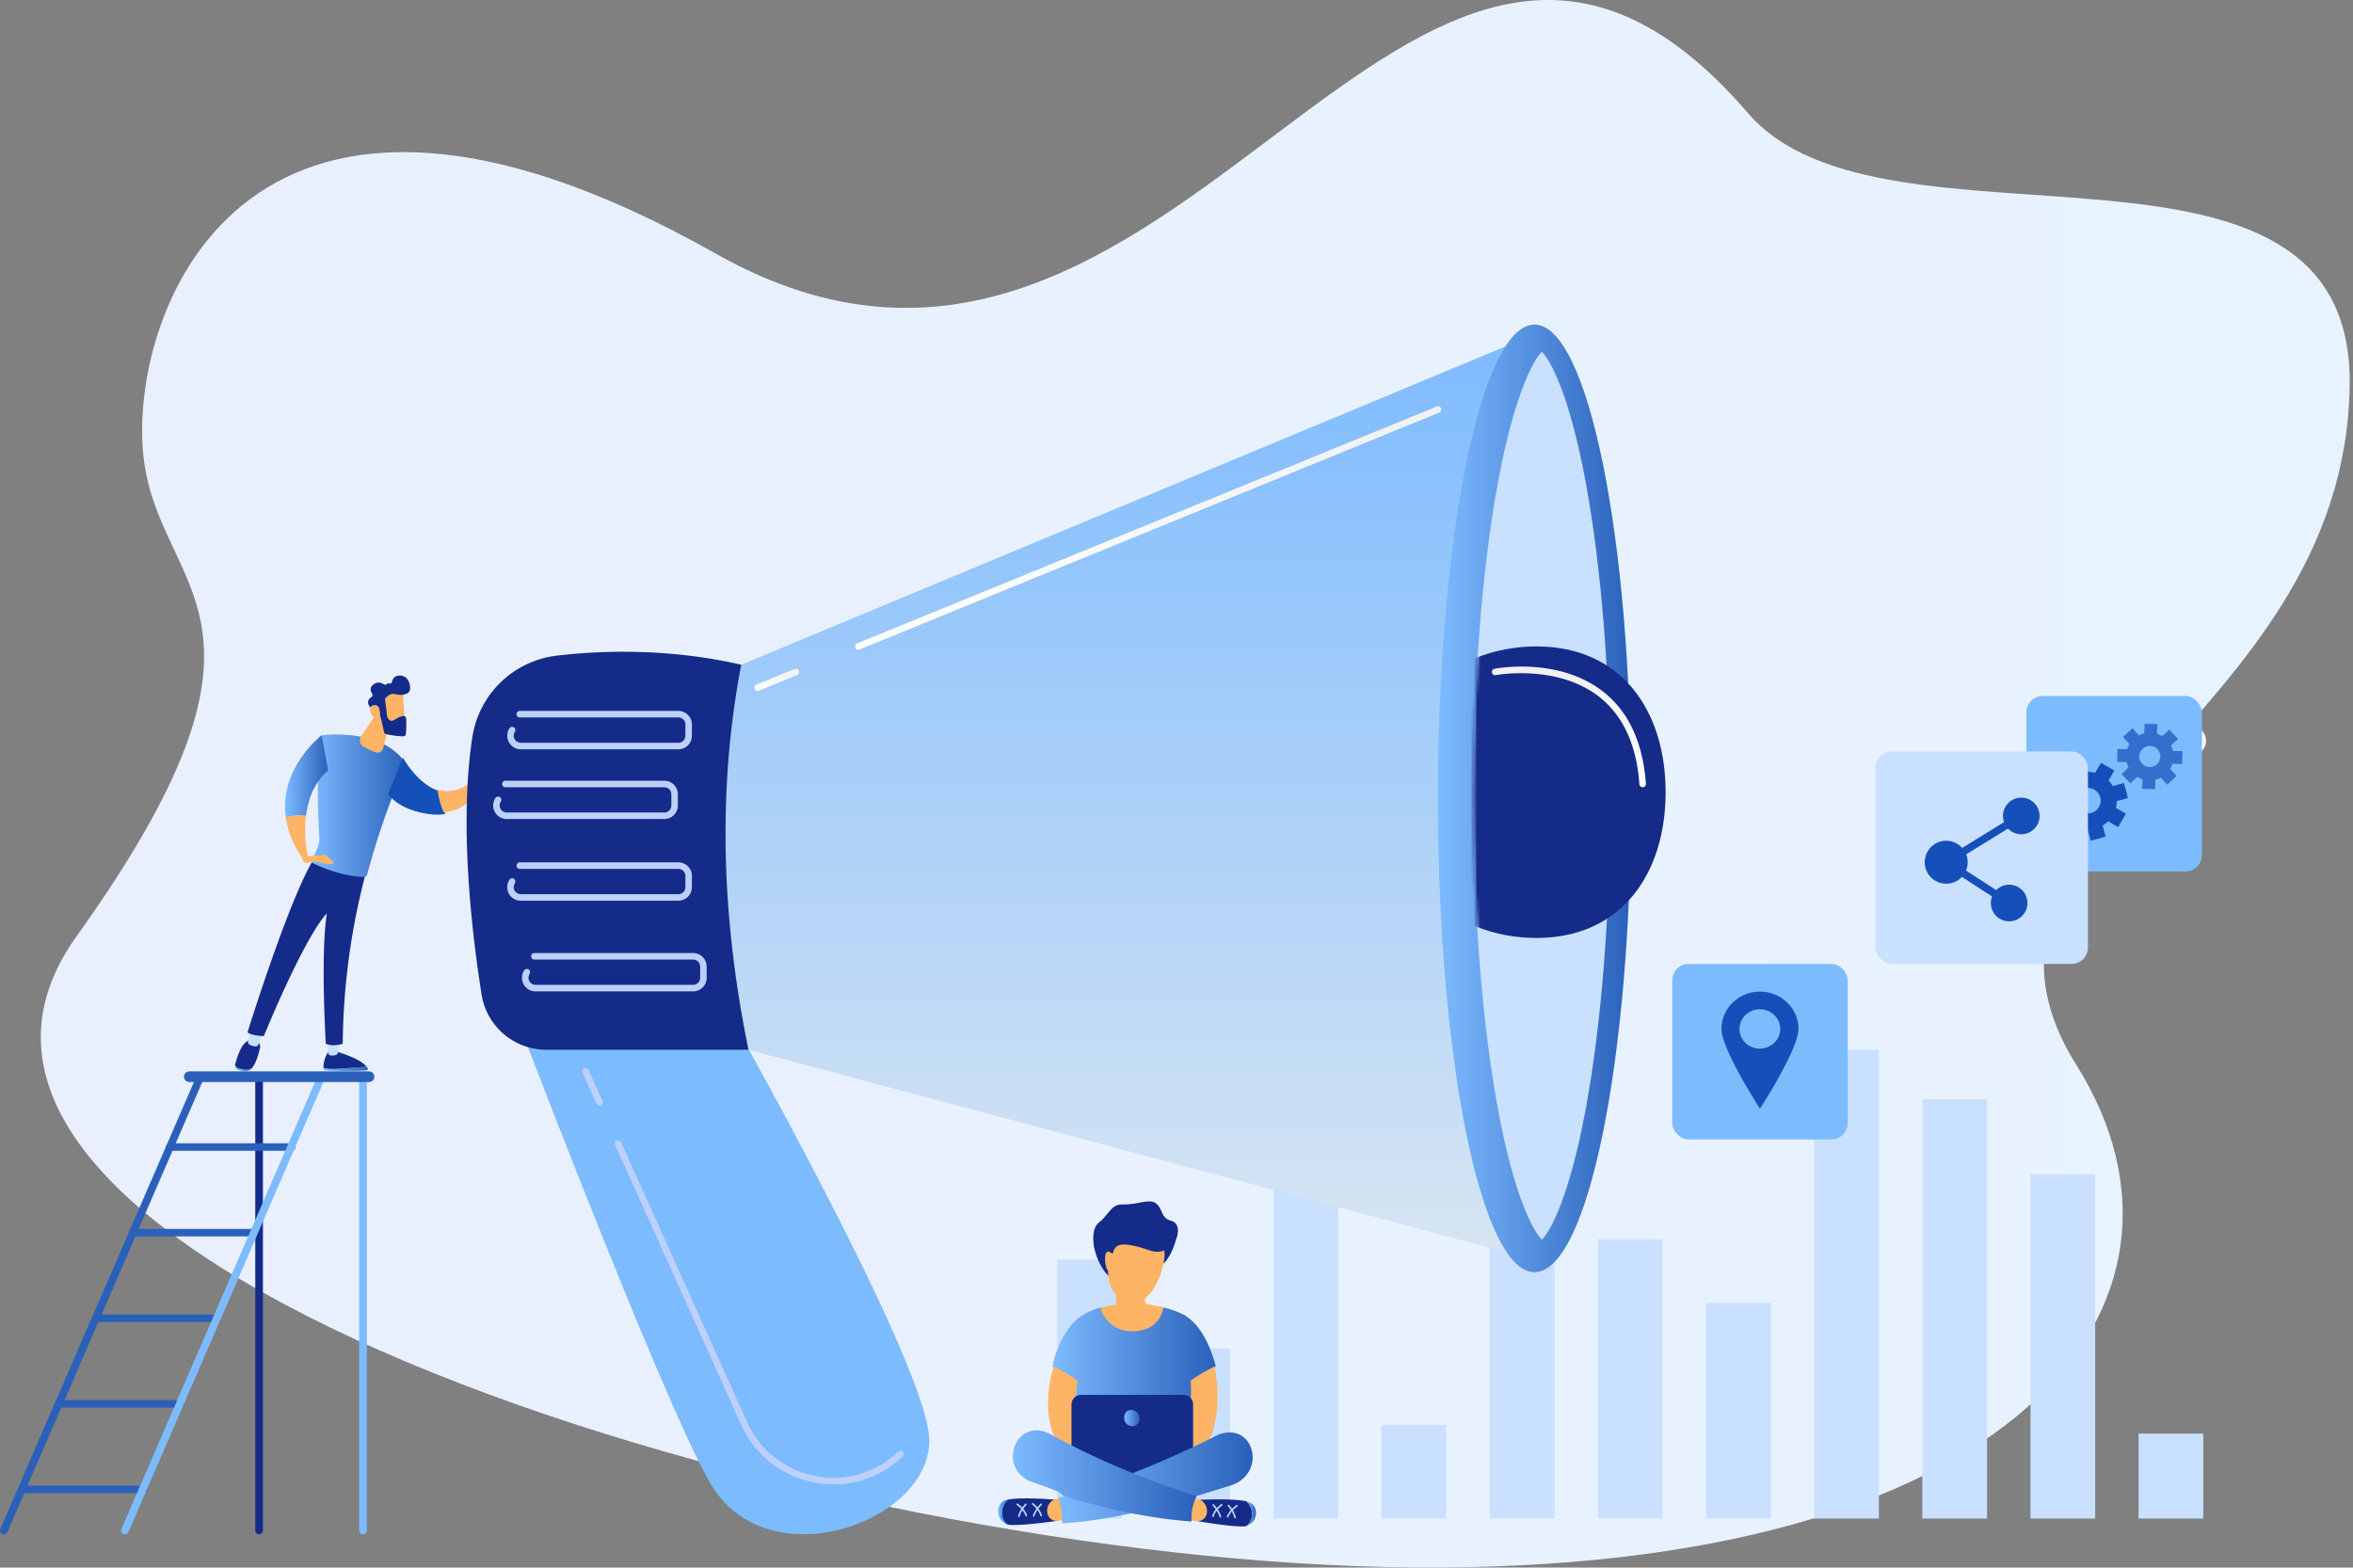 <svg width="716" height="477" viewBox="0 0 716 477" fill="none" xmlns="http://www.w3.org/2000/svg"><rect x="0" y="0" width="716" height="477" fill="#808080" stroke="none"/><path d="M531.982 34.509c41.274 47.94 184.514-5.319 183.008 83.063-1.76 103.491-128.777 133.705-83.192 206.44 45.585 72.736-18.521 154.501-201.697 152.967-183.177-1.534-477.863-92.821-406.868-191.971s23.693-104.233 20.23-148.053c-3.462-43.82 32.452-139.934 174.324-59.78C359.658 157.33 427.461-86.887 531.982 34.51Z" fill="url(#a)"/><path d="M341.376 383.289h-19.695v78.807h19.695v-78.807Zm32.91 27.086H354.59v51.721h19.696v-51.721Zm32.909-66.938h-19.696v118.659h19.696V343.437Zm32.906 90.155h-19.696v28.507h19.696v-28.507Zm32.909-74.291h-19.696v102.798h19.696V359.301Zm32.906 17.8h-19.695v84.998h19.695v-84.998Zm32.91 19.344H519.13v65.651h19.696v-65.651Zm32.906-76.999h-19.696v142.65h19.696v-142.65Zm32.909 15.091h-19.696v127.558h19.696V334.537Zm32.906 22.83h-19.695v104.732h19.695V357.367Zm32.909 78.87h-19.695v25.862h19.695v-25.862Z" fill="#C9E0FF"/><path d="M666.815 229.846a4.449 4.449 0 0 1-2.199-8.305 4.451 4.451 0 0 1 6.069 1.648 4.44 4.44 0 0 1-1.645 6.068 4.453 4.453 0 0 1-2.225.589Zm0-6.247a1.795 1.795 0 0 0-1.041 3.252 1.794 1.794 0 1 0 1.041-3.252Z" fill="url(#b)"/><path d="M110.461 466.869a1.164 1.164 0 0 1-.821-.332 1.147 1.147 0 0 1-.344-.815V328.859a1.165 1.165 0 0 1 1.166-1.104 1.172 1.172 0 0 1 1.167 1.104v136.863a1.154 1.154 0 0 1-1.168 1.147Z" fill="#7DBBFF"/><path d="M78.843 466.869a1.16 1.16 0 0 1-.821-.332 1.146 1.146 0 0 1-.344-.815V328.859a1.168 1.168 0 0 1 2.333 0v136.863a1.154 1.154 0 0 1-.725 1.063 1.163 1.163 0 0 1-.444.084Z" fill="#142B8A"/><path d="M1.164 466.869a1.219 1.219 0 0 1-.454-.091 1.151 1.151 0 0 1-.624-.622 1.138 1.138 0 0 1 .005-.88L59.755 327.54a1.17 1.17 0 0 1 1.528-.605 1.135 1.135 0 0 1 .71 1.062c0 .151-.032.301-.091.44L2.259 466.169a1.18 1.18 0 0 1-1.095.7Z" fill="#2A60BA"/><path d="M88.668 350.194h-36.95a1.135 1.135 0 0 1-.851-.312 1.146 1.146 0 0 1 .852-1.978h36.949a1.152 1.152 0 0 1 .852.312 1.14 1.14 0 0 1 .359.833 1.151 1.151 0 0 1-.753 1.077 1.135 1.135 0 0 1-.458.068Zm-11.342 23.759h-36.96v2.29h36.96v-2.29Zm-10.979 26.048h-36.96v2.29h36.96v-2.29ZM54.833 428.34h-36.95a1.153 1.153 0 0 1-1.117-.692 1.143 1.143 0 0 1 .266-1.286 1.135 1.135 0 0 1 .852-.312h36.949a1.135 1.135 0 0 1 .852.312 1.144 1.144 0 0 1-.394 1.909 1.153 1.153 0 0 1-.458.069Zm-11.131 26.052H6.752a1.152 1.152 0 0 1-.851-.312 1.139 1.139 0 0 1-.359-.833 1.151 1.151 0 0 1 .753-1.077c.146-.054.302-.077.458-.068h36.949a1.135 1.135 0 0 1 .852.312 1.146 1.146 0 0 1-.852 1.978Z" fill="#2A60BA"/><path d="M111.559 324.596c-2.316.2-6.335.524-9.502.665-1.903.084-3.001-.102-3.631-.352v.2a.656.656 0 0 0 .623.619c4.144.234 8.298.234 12.443 0a.466.466 0 0 0 .38-.703 4.57 4.57 0 0 0-.313-.429Z" fill="url(#c)"/><path d="M102.057 325.261c3.167-.141 7.186-.465 9.502-.665-2.277-2.793-9.502-4.675-9.502-4.675h-2.041a8.538 8.538 0 0 0-1.59 4.984c.63.254 1.728.44 3.631.356Z" fill="#142B8A"/><path d="m99.672 316.593.19 3.778a.862.862 0 0 0 .739.812 3.312 3.312 0 0 0 1.531-.126 1.03 1.03 0 0 0 .703-.785l.658-3.679h-3.821Z" fill="#C9E0FF"/><path d="M73.167 325.232c-1.007-.14-1.46-.661-1.65-1.22a1.302 1.302 0 0 0 .879 1.488 5.751 5.751 0 0 0 2.435.383 2.423 2.423 0 0 0 1.826-.844c-.756.383-1.815.426-3.49.193Z" fill="url(#d)"/><path d="M77.918 316.568h-1.683c-2.565-.053-4.173 5.351-4.7 7.444.19.559.643 1.08 1.65 1.22 1.675.233 2.734.19 3.49-.186 1.387-1.822 2.073-4.489 2.404-6.047a2.112 2.112 0 0 0-1.161-2.431Z" fill="#142B8A"/><path d="m76.432 313.075-.933 3.715a1.002 1.002 0 0 0 .525 1.143 3.6 3.6 0 0 0 1.935.468.842.842 0 0 0 .686-.563l1.373-3.908-3.586-.855Z" fill="#C9E0FF"/><path d="M75.32 314.13c1.162 1.031 4.945 1.168 4.945 1.168 13.621-32.683 19.192-37.326 19.192-37.326-1.967 12.337-.317 39.648-.317 39.648 2.249.989 5.149 0 5.149 0a210.353 210.353 0 0 1 6.957-51.71c-9.21-.208-14.105-3.356-15.706-4.622-7.675 12.389-20.22 52.842-20.22 52.842Z" fill="#142B8A"/><path d="M97.88 223.726c-1.759 8.688-1.118 24.244-.703 31.335.113 1.995-1.277 4.76-2.404 6.645a.599.599 0 0 0 .052.683.603.603 0 0 0 .188.151c1.882.967 8.266 3.968 15.666 4.341a1.055 1.055 0 0 0 1.056-.788c5.49-20.491 11.862-33.573 11.862-33.573-7.034-11.257-25.716-8.794-25.716-8.794Z" fill="url(#e)"/><path d="M86.947 248.659c.563 4.049 2.217 8.464 5.525 13.153l1.256-1.024a38.879 38.879 0 0 1-.626-12.572c-2.041-.398-4.452.01-6.155.443Z" fill="#FDB465"/><path d="m99.827 234.441-1.946-10.715s-13.02 9.937-10.934 24.94c1.703-.433 4.114-.841 6.155-.443.595-4.823 2.372-10.047 6.725-13.782Z" fill="url(#f)"/><path d="m122.606 230.534-4.533 11.053c3.846 5.333 13.601 6.961 17.437 6.092a22.906 22.906 0 0 1-1.9-6.979c-6.634-2.05-11.004-10.166-11.004-10.166Z" fill="#1550BA"/><path d="M133.165 240.256c.26 2.413.901 4.77 1.9 6.982 10.73-1.407 9.424-9.346 9.424-9.346l-1.795.605c-3.476 2.409-6.714 2.634-9.529 1.759Zm-14.192-21.406-2.424 8.907a1.735 1.735 0 0 1-.899 1.095 1.73 1.73 0 0 1-1.417.055 34.464 34.464 0 0 1-3.494-1.594 2.319 2.319 0 0 1-.735-.626 2.319 2.319 0 0 1-.45-1.834c.056-.321.18-.626.361-.895l5.039-7.511 4.019 2.403Z" fill="#FDB465"/><path d="M122.57 209.841c.06.141.609 10.342.609 10.342l-5.835.19-1.956-9.589s6.165-3.328 7.182-.943Z" fill="#FDB465"/><path d="m117.175 212.888.637 5.128c.007.066.024.13.049.19.155.377.792 1.622 2.027.897 1.126-.661 2.16-1.245 2.987-1.21a.718.718 0 0 1 .704.683 31.092 31.092 0 0 1-.091 4.844.702.702 0 0 1-.739.633 23.524 23.524 0 0 1-5.374-.704.724.724 0 0 1-.506-.542c-.271-1.262-1.12-5.107-1.521-6.141-.376-.971-1.759-1.249-2.354-1.327a.699.699 0 0 1-.482-.285c-.408-.552-1.123-1.899.531-2.958a.711.711 0 0 0 .32-.466.699.699 0 0 0 0-.288.712.712 0 0 0-.112-.266c-.464-.675-.873-1.78.352-2.772 1.225-.992 2.512-.528 3.248-.06a.723.723 0 0 0 .918-.126.565.565 0 0 1 .634-.145.696.696 0 0 0 .572-.073.711.711 0 0 0 .325-.475 2.154 2.154 0 0 1 2.112-1.84c2.579-.222 3.571 2.438 3.339 4.221-.232 1.783-3.044 1.854-4.575 1.407-1.171-.352-2.315.633-2.794 1.126a.694.694 0 0 0-.207.549Z" fill="#142B8A"/><path d="M115.588 218.192s.274-3.103-.951-3.518c-1.224-.415-2.674.352-1.798 2.311 1.091 2.438 2.749 1.207 2.749 1.207ZM93.21 260.609l5.87-.479 2.545 2.343s-.602.83-2.485.352a26.96 26.96 0 0 0-4.455-.598s-2.597 1.171-2.628-1.017l1.154-.601Z" fill="#FDB465"/><path d="M152.702 297.949s48.126 126.877 63.342 153.27c17.647 30.639 69.193 11.116 66.628-14.528-2.565-25.644-62.8-131.615-62.8-131.615l-67.17-7.127Z" fill="#7DBBFF"/><path d="m217.729 205.532 248.929-103.67-3.142 280.55-253.961-67.838 8.174-109.042Z" fill="url(#g)"/><path d="M466.941 387.126c16.23 0 29.387-64.55 29.387-144.176 0-79.627-13.157-144.177-29.387-144.177s-29.387 64.55-29.387 144.177c0 79.626 13.157 144.176 29.387 144.176Z" fill="url(#h)"/><path d="M469.168 377.266c-2.653-2.698-8.446-13.117-13.4-40.052-4.797-26.031-7.436-59.801-7.436-95.077 0-35.275 2.639-69.045 7.436-95.076 4.958-26.939 10.747-37.355 13.4-40.056 2.657 2.701 8.445 13.117 13.404 40.056 4.793 26.031 7.435 59.801 7.435 95.076 0 35.276-2.642 69.042-7.435 95.077-4.962 26.935-10.747 37.354-13.404 40.052Z" fill="#C9E0FF"/><mask id="i" style="mask-type:luminance" maskUnits="userSpaceOnUse" x="448" y="107" width="78" height="271"><path d="M469.168 377.266c-2.653-2.698-8.446-13.117-13.4-40.052-4.797-26.031-7.436-59.801-7.436-95.077 0-35.275 2.639-69.045 7.436-95.076 4.958-26.939 10.747-37.355 13.4-40.056 2.657 2.701 8.445 13.117 13.404 40.056 4.793 26.031 42.625 59.801 42.625 95.076 0 35.276-37.832 69.042-42.625 95.077-4.962 26.935-10.747 37.354-13.404 40.052Z" fill="#fff"/></mask><g mask="url(#i)"><path d="M506.835 241.064c0 24.497-13.2 44.355-39.328 44.355-26.128 0-47.313-19.858-47.313-44.355 0-24.497 21.181-44.358 47.313-44.358s39.328 19.861 39.328 44.358Z" fill="#142B8A"/></g><path d="M169.484 199.503c14.076-1.636 34.25-2.223 56.065 2.772-7.186 37.534-6.102 76.654 2.209 117.16h-61.515a19.934 19.934 0 0 1-19.706-16.811c-3.065-19.414-6.816-52.062-2.815-78.262a29.5 29.5 0 0 1 8.679-16.781 29.515 29.515 0 0 1 17.083-8.078Z" fill="#142B8A"/><path d="M206.416 228.007h-47.942a4.132 4.132 0 0 1-3.47-6.374.993.993 0 1 1 1.668 1.08 2.143 2.143 0 0 0 1.802 3.31h47.942a2.15 2.15 0 0 0 2.143-2.146v-3.409a2.146 2.146 0 0 0-2.143-2.146h-48.298a.993.993 0 0 1-.665-1.676.993.993 0 0 1 .665-.311h48.298a4.14 4.14 0 0 1 4.132 4.133v3.409a4.134 4.134 0 0 1-4.132 4.13Zm-4.279 21.225h-47.939a4.128 4.128 0 0 1-3.469-6.374.989.989 0 0 1 1.372-.295.99.99 0 0 1 .296 1.372 2.136 2.136 0 0 0-.085 2.192c.184.34.457.623.789.82a2.13 2.13 0 0 0 1.097.301h47.939a2.147 2.147 0 0 0 2.147-2.145v-3.412a2.151 2.151 0 0 0-2.147-2.136h-48.294a.993.993 0 1 1 0-1.984h48.294a4.142 4.142 0 0 1 4.132 4.13v3.412a4.14 4.14 0 0 1-4.132 4.119Z" fill="#BDD0FB"/><path d="M261.193 197.695a.995.995 0 0 1-.377-1.914l176.361-72.067a.994.994 0 1 1 .749 1.84l-176.357 72.074c-.12.046-.248.069-.376.067Z" fill="url(#j)"/><path d="M230.557 210.218a.995.995 0 0 1-.975-.801.996.996 0 0 1 .598-1.109l11.658-4.767a.997.997 0 0 1 .754 1.84l-11.659 4.763a.952.952 0 0 1-.376.074Z" fill="url(#k)"/><path d="M206.416 274.089h-47.942a4.138 4.138 0 0 1-3.631-2.156 4.135 4.135 0 0 1 .161-4.218.995.995 0 0 1 1.374-.294.993.993 0 0 1 .294 1.374 2.143 2.143 0 0 0 1.802 3.31h47.942a2.15 2.15 0 0 0 2.143-2.146v-3.409a2.146 2.146 0 0 0-2.143-2.145h-48.298a1 1 0 0 1-.936-.994.997.997 0 0 1 .936-.994h48.298a4.14 4.14 0 0 1 4.132 4.133v3.409a4.134 4.134 0 0 1-4.132 4.13Zm4.487 27.592H162.96a4.126 4.126 0 0 1-3.627-2.157 4.13 4.13 0 0 1 .157-4.217 1.006 1.006 0 0 1 .625-.431.994.994 0 0 1 1.026.405 1.01 1.01 0 0 1 .16.743.985.985 0 0 1-.143.36 2.145 2.145 0 0 0-.081 2.191 2.142 2.142 0 0 0 1.883 1.123h47.943a2.149 2.149 0 0 0 2.146-2.146v-3.412a2.151 2.151 0 0 0-2.146-2.146h-48.298a.994.994 0 0 1-.702-1.694.993.993 0 0 1 .702-.29h48.298a4.137 4.137 0 0 1 2.92 1.21 4.138 4.138 0 0 1 1.211 2.92v3.412a4.134 4.134 0 0 1-4.131 4.129Zm42.818 150.013a31.336 31.336 0 0 1-6.619-.704 30.624 30.624 0 0 1-21.603-17.493l-38.304-85.076a.996.996 0 0 1 .498-1.314.996.996 0 0 1 1.314.498l38.304 85.072a28.642 28.642 0 0 0 20.221 16.357 28.077 28.077 0 0 0 24.703-6.332c.352-.316.725-.643 1.091-.978a.994.994 0 0 1 1.34 1.467c-.377.345-.753.68-1.126 1.006a29.93 29.93 0 0 1-19.819 7.497Zm-71.29-115.265a1.001 1.001 0 0 1-.908-.584l-4.272-9.498a.994.994 0 0 1 1.254-1.324.99.99 0 0 1 .554.508l4.276 9.498a1.004 1.004 0 0 1 .022.76.978.978 0 0 1-.522.552.973.973 0 0 1-.404.088Z" fill="#BDD0FB"/><path d="M499.843 239.555a.99.99 0 0 1-.989-.921c-.859-12.073-5.053-21.082-12.464-26.77-12.806-9.828-31.062-6.451-31.245-6.416a.992.992 0 0 1-.377-1.949c.782-.151 19.323-3.578 32.832 6.789 7.883 6.051 12.317 15.541 13.235 28.205a.992.992 0 0 1-.922 1.055l-.07.007Z" fill="url(#l)"/><path d="M337.72 374.459c-.081.144-4.969 3.743-4.969 3.743s1.08 7.721 5.465 10.771c4.821 3.353 11.613-2.761 11.613-2.761s5.419 1.287 8.301-9.987c.658-2.585-3.167-2.814-7.742-2.329-5.943.612-12.668.563-12.668.563Z" fill="#142B8A"/><path d="M328.581 400.8a20.597 20.597 0 0 1 6.267-2.913c.841-.232 5.391 1.09 8.199 1.027 3.871-.091 7.788-1.847 10.965-1.055 3.178.791 5.747 1.815 7.239 2.874 4.469 3.166 7.094 9.104 8.692 14.971a20.436 20.436 0 0 1-6.838 4.485l-.703 28.525-16.891 8.629-19.256-9.667.703-27.874s-6.115-2.846-6.566-3.869c-.45-1.024 2.798-11.422 8.189-15.133Z" fill="url(#m)"/><path d="M320.681 415.792s-8.193 22.714 10.493 32.046c3.871-.513 2.39-6.958 2.39-6.958s-8.122-1.794-5.684-20.754c-2.227-1.826-7.199-4.334-7.199-4.334Zm48.868 0s5.63 23.709-10.494 32.046c-3.87-.513-2.385-6.958-2.385-6.958s6.541-3.218 5.679-20.754c2.245-1.826 7.2-4.334 7.2-4.334Z" fill="#FDB465"/><path d="M360.118 424.463h-31.136a2.93 2.93 0 0 0-2.931 2.931v19.118a2.93 2.93 0 0 0 2.931 2.931h31.136a2.93 2.93 0 0 0 2.931-2.931v-19.118a2.93 2.93 0 0 0-2.931-2.931Zm19.157 32.384c-4.222-.975-14.019-.45-14.019-.45l-.398 1.076-.658 5.357s9.318 1.678 13.914 1.675a4.23 4.23 0 0 0 1.288-.194c.144-.123.279-.256.405-.397 1.949-2.125 1.386-5.252-.532-7.067Z" fill="#142B8A"/><path d="M379.698 456.949a8.725 8.725 0 0 0-.423-.105c1.918 1.815 2.464 4.925.532 7.067a4.217 4.217 0 0 1-.405.397c3.445-1.066 3.853-6.356.296-7.359Z" fill="url(#n)"/><path d="m362.444 456.094 1.658.071a3.185 3.185 0 0 1 2.326 1.203c.609.758.914 1.716.855 2.687a3.093 3.093 0 0 1-.897 2.044 2.503 2.503 0 0 1-1.939.735l-2.534-.179.531-6.561Z" fill="#FDB465"/><path d="M371.319 461.786a.266.266 0 0 1-.151-.062.254.254 0 0 1-.084-.139c-.423-1.695-2.066-3.398-2.084-3.415a.3.3 0 0 1 0-.384.235.235 0 0 1 .352 0c.071.074 1.76 1.822 2.224 3.666a.276.276 0 0 1-.172.351.193.193 0 0 1-.085-.017Z" fill="#BDD0FB"/><path d="M369.081 461.645h-.074a.277.277 0 0 1-.159-.352c.553-1.969 2.64-3.545 2.731-3.612a.234.234 0 0 1 .194-.047.229.229 0 0 1 .092.043c.028.02.05.047.066.078a.29.29 0 0 1-.067.38s-2.03 1.533-2.534 3.32a.245.245 0 0 1-.249.19Zm6.735.405a.26.26 0 0 1-.239-.215c-.352-1.713-1.914-3.517-1.932-3.517a.293.293 0 0 1 0-.384.227.227 0 0 1 .273-.061.236.236 0 0 1 .079.061c.067.078 1.682 1.917 2.062 3.782a.281.281 0 0 1-.186.327l-.057.007Z" fill="#BDD0FB"/><path d="M373.585 461.789a.175.175 0 0 1-.085 0 .283.283 0 0 1-.144-.351c.641-1.939 2.794-3.398 2.886-3.458a.228.228 0 0 1 .198-.039.23.23 0 0 1 .154.13.287.287 0 0 1-.085.373c-.021 0-2.111 1.407-2.678 3.166a.244.244 0 0 1-.246.179Z" fill="#BDD0FB"/><path d="M306.721 456.33c4.258-.841 14.027 0 14.027 0l.373 1.091.524 5.371s-9.357 1.407-13.949 1.249a4.324 4.324 0 0 1-1.285-.232 6.125 6.125 0 0 1-.397-.408c-1.894-2.206-1.253-5.312.707-7.071Z" fill="#142B8A"/><path d="M306.299 456.425c.133-.035.274-.063.422-.095-1.96 1.759-2.601 4.865-.704 7.035.127.145.26.278.398.409-3.421-1.161-3.699-6.473-.116-7.349Z" fill="url(#o)"/><path d="m323.566 456.098-1.657.017a3.178 3.178 0 0 0-2.358 1.133 3.927 3.927 0 0 0-.922 2.659 3.12 3.12 0 0 0 .848 2.069 2.527 2.527 0 0 0 1.918.795l2.541-.102-.37-6.571Z" fill="#FDB465"/><path d="M314.555 461.522a.248.248 0 0 0 .239-.193c.464-1.678 2.15-3.332 2.168-3.349a.3.3 0 0 0 .083-.187.302.302 0 0 0-.059-.197.224.224 0 0 0-.075-.065.227.227 0 0 0-.193-.014.236.236 0 0 0-.084.055c-.074.07-1.808 1.758-2.315 3.598a.283.283 0 0 0 .162.352.23.23 0 0 0 .074 0Z" fill="#BDD0FB"/><path d="M316.796 461.441a.206.206 0 0 0 .07 0 .268.268 0 0 0 .169-.351c-.503-1.988-2.551-3.624-2.639-3.694a.22.22 0 0 0-.089-.048.231.231 0 0 0-.263.111.295.295 0 0 0 .057.38c.021 0 1.995 1.597 2.463 3.398a.248.248 0 0 0 .232.204Zm-6.746.197a.246.246 0 0 0 .243-.204c.394-1.702 2.005-3.447 2.02-3.461a.298.298 0 0 0 0-.387.233.233 0 0 0-.176-.083.238.238 0 0 0-.098.022.22.22 0 0 0-.078.061c-.071.077-1.728 1.864-2.154 3.718a.281.281 0 0 0 .179.352l.064-.018Z" fill="#BDD0FB"/><path d="M312.281 461.448a.243.243 0 0 0 .085 0 .287.287 0 0 0 .155-.352c-.595-1.956-2.71-3.482-2.816-3.546a.226.226 0 0 0-.195-.045.23.23 0 0 0-.156.126.288.288 0 0 0 .073.377c.022 0 2.063 1.488 2.597 3.261a.257.257 0 0 0 .257.179Z" fill="#BDD0FB"/><path d="M380.461 440.064c-1.921-4.414-6.615-5.132-10.613-3.067-.07.091-25.386 13.061-47.71 18.746a24.246 24.246 0 0 1 1.055 6.37c0 .475 0 .947-.024 1.407 17.123-.879 35.703-6.585 51.669-11.608 4.934-1.597 7.752-6.962 5.623-11.848Z" fill="url(#p)"/><path d="M362.568 462.437a14.71 14.71 0 0 1 1.442-6.895c.028-.098.064-.193.095-.288-1.274-.394-2.92-.929-5.085-1.664-15.835-5.425-27.947-10.905-39.49-17.202-4.483-2.462-9.582-.809-11.017 4.496-1.281 4.735 1.534 8.794 5.802 10.201 12.778 4.249 6.127 3.068 10.297 4.411 11.208 3.465 25.154 6.621 37.984 7.482a9.034 9.034 0 0 1-.028-.541Z" fill="url(#q)"/><path d="M334.849 397.887s1.706 7.387 9.983 7.232c8.446-.155 9.181-7.257 9.181-7.257l-5.507-1.178-.458-6.135-8.287.612-.151 5.829-4.761.897Z" fill="#FDB465"/><path d="M340.926 373.168s-9.502 18.383 1.759 22.844c7.946 3.145 12.925-12.21 11.44-16.368-2.297-6.43-3.811-5.667-3.811-5.667l-9.388-.809Z" fill="#FDB465"/><path d="M356.416 371.493c4.691 1.291.682 11.458-6.38 9.055-7.063-2.403-9.853-2.371-10.937-.433-1.084 1.939-1.334 8.823-3.723 5.421-2.618-3.732-4.079-11.218-.869-13.631 2.871-2.156 3.54-5.502 6.978-5.386 4.574.155 8.093-1.867 10.159-.408 2.368 1.675 1.32 4.436 4.772 5.382Z" fill="#142B8A"/><path d="M338.673 381.698s-2.023-2.177-2.347.447c-.324 2.624.704 6.005 1.935 4.151 1.232-1.854.412-4.598.412-4.598Z" fill="#FDB465"/><path d="M346.732 431.228c.197 1.326-.514 2.529-1.841 2.723a2.427 2.427 0 0 1-2.755-2.044c-.197-1.326.412-2.642 1.735-2.836a2.613 2.613 0 0 1 2.861 2.157Z" fill="url(#r)"/><rect x="508.84" y="293.322" width="53.414" height="53.416" rx="5" fill="#7DBBFF"/><rect x="616.605" y="211.792" width="53.414" height="53.416" rx="5" fill="#7DBBFF"/><path d="M535.51 301.756c-3.1.01-6.07 1.208-8.259 3.332-2.188 2.124-3.417 5.001-3.417 8 0 6.255 11.714 24.279 11.714 24.279s11.713-18.024 11.713-24.279c0-1.491-.304-2.968-.895-4.345a11.317 11.317 0 0 0-2.549-3.681 11.77 11.77 0 0 0-3.813-2.454 12.08 12.08 0 0 0-4.494-.852Zm0 17.349a6.34 6.34 0 0 1-3.44-1.009 6.044 6.044 0 0 1-2.281-2.688 5.814 5.814 0 0 1-.352-3.461 5.934 5.934 0 0 1 1.695-3.067 6.251 6.251 0 0 1 3.17-1.639 6.38 6.38 0 0 1 3.577.34 6.154 6.154 0 0 1 2.779 2.207 5.847 5.847 0 0 1 1.044 3.327 5.893 5.893 0 0 1-1.824 4.218 6.297 6.297 0 0 1-4.368 1.745v.027Zm108.599-75.335 3.42-.907-1.223-4.584-3.42.898a8.626 8.626 0 0 0-1.275-1.659l1.771-3.053-4.071-2.343-1.77 3.053a8.439 8.439 0 0 0-2.078-.282l-.907-3.421-4.558 1.206.906 3.42a8.46 8.46 0 0 0-1.667 1.275l-3.053-1.771-2.369 4.08 3.053 1.77a8.837 8.837 0 0 0-.282 2.078l-3.421.907 1.214 4.558 3.421-.906a8.713 8.713 0 0 0 1.274 1.667l-1.736 3.062 4.08 2.369 1.77-3.044a8.933 8.933 0 0 0 2.078.273l.906 3.421 4.559-1.214-.907-3.421a9.144 9.144 0 0 0 1.668-1.275l3.044 1.771 2.369-4.088-3.044-1.762a8.92 8.92 0 0 0 .248-2.078Zm-7.765 3.617a3.863 3.863 0 0 1-4.849-3.493 3.866 3.866 0 1 1 4.849 3.493Z" fill="#1550BA"/><path d="m661.08 232.403 2.918.102.137-3.908-2.919-.102a7.183 7.183 0 0 0-.605-1.63l2.141-1.988-2.67-2.859-2.134 1.988a7.438 7.438 0 0 0-1.587-.725l.137-2.918-3.908-.137-.103 2.918a7.208 7.208 0 0 0-1.629.606l-1.997-2.133-2.859 2.662 1.963 2.142a7.16 7.16 0 0 0-.717 1.579l-2.918-.103-.137 3.909 2.919.102c.133.564.337 1.108.605 1.621l-2.141 1.997 2.67 2.859 2.134-1.988a7.555 7.555 0 0 0 1.578.716l-.102 2.919 3.908.145.102-2.919a7.651 7.651 0 0 0 1.63-.614l1.988 2.142 2.867-2.663-1.996-2.107a6.98 6.98 0 0 0 .725-1.613Zm-7.031.998a3.197 3.197 0 0 1-2.992-3.935 3.192 3.192 0 0 1 2.6-2.421 3.204 3.204 0 0 1 3.233 1.474 3.192 3.192 0 0 1 .192 3.012 3.213 3.213 0 0 1-1.797 1.672 3.195 3.195 0 0 1-1.236.198Z" fill="#1550BA" opacity=".7"/><rect x="570.688" y="228.66" width="64.659" height="64.662" rx="5" fill="#C9E0FF"/><path d="M592.214 268.91a6.532 6.532 0 1 0-.002-13.064 6.532 6.532 0 0 0 .002 13.064Zm19.157 11.451a5.57 5.57 0 0 0 5.569-5.57 5.569 5.569 0 1 0-11.139 0 5.57 5.57 0 0 0 5.57 5.57Zm3.688-26.504a5.57 5.57 0 1 0 0-11.14 5.57 5.57 0 0 0 0 11.14Z" fill="#1550BA"/><path d="m615.059 248.288-22.845 14.091 19.157 12.412" stroke="#1550BA" stroke-width="2.3" stroke-miterlimit="10"/><path d="M38.02 466.869a1.237 1.237 0 0 1-.458-.091 1.148 1.148 0 0 1-.622-.623 1.134 1.134 0 0 1 .006-.879l59.66-137.736a1.18 1.18 0 0 1 1.905-.356 1.148 1.148 0 0 1 .334.814c-.001.151-.032.3-.092.439l-59.66 137.732a1.163 1.163 0 0 1-1.074.7Z" fill="#7DBBFF"/><path d="M112.273 329.257H57.62a1.63 1.63 0 0 1-1.643-1.615 1.626 1.626 0 0 1 1.018-1.496c.199-.08.411-.12.625-.119h54.653a1.636 1.636 0 0 1 1.514.993c.084.197.128.408.13.622a1.623 1.623 0 0 1-.488 1.148 1.62 1.62 0 0 1-1.156.467Z" fill="#2A60BA"/><defs><linearGradient id="a" x1="715" y1="238.5" x2="12.412" y2="238.5" gradientUnits="userSpaceOnUse"><stop stop-color="#E7F3FE"/><stop offset="1" stop-color="#E9EFFD"/></linearGradient><linearGradient id="b" x1="666.828" y1="220.954" x2="666.828" y2="229.846" gradientUnits="userSpaceOnUse"><stop offset=".004" stop-color="#F1F1F1"/><stop offset="1" stop-color="#fff"/></linearGradient><linearGradient id="c" x1="98.426" y1="326.076" x2="111.936" y2="326.076" gradientUnits="userSpaceOnUse"><stop stop-color="#7DBBFF"/><stop offset="1" stop-color="#2A60BA"/></linearGradient><linearGradient id="d" x1="71.492" y1="326.142" x2="76.657" y2="326.142" gradientUnits="userSpaceOnUse"><stop stop-color="#7DBBFF"/><stop offset="1" stop-color="#2A60BA"/></linearGradient><linearGradient id="e" x1="94.689" y1="272.61" x2="123.597" y2="272.61" gradientUnits="userSpaceOnUse"><stop stop-color="#7DBBFF"/><stop offset="1" stop-color="#2A60BA"/></linearGradient><linearGradient id="f" x1="86.721" y1="251.959" x2="99.827" y2="251.959" gradientUnits="userSpaceOnUse"><stop stop-color="#7DBBFF"/><stop offset="1" stop-color="#2A60BA"/></linearGradient><linearGradient id="g" x1="338.106" y1="101.862" x2="338.106" y2="382.412" gradientUnits="userSpaceOnUse"><stop stop-color="#7DBBFF"/><stop offset="1" stop-color="#D8E5F2"/></linearGradient><linearGradient id="h" x1="437.554" y1="425.2" x2="496.328" y2="425.2" gradientUnits="userSpaceOnUse"><stop stop-color="#7DBBFF"/><stop offset="1" stop-color="#2A60BA"/></linearGradient><linearGradient id="j" x1="349.375" y1="123.641" x2="349.375" y2="197.695" gradientUnits="userSpaceOnUse"><stop offset=".004" stop-color="#F1F1F1"/><stop offset="1" stop-color="#fff"/></linearGradient><linearGradient id="k" x1="236.361" y1="203.487" x2="236.361" y2="210.218" gradientUnits="userSpaceOnUse"><stop offset=".004" stop-color="#F1F1F1"/><stop offset="1" stop-color="#fff"/></linearGradient><linearGradient id="l" x1="477.401" y1="202.837" x2="477.401" y2="239.555" gradientUnits="userSpaceOnUse"><stop offset=".004" stop-color="#F1F1F1"/><stop offset="1" stop-color="#fff"/></linearGradient><linearGradient id="m" x1="320.351" y1="465.224" x2="369.943" y2="465.224" gradientUnits="userSpaceOnUse"><stop stop-color="#7DBBFF"/><stop offset="1" stop-color="#2A60BA"/></linearGradient><linearGradient id="n" x1="379.275" y1="465.294" x2="382.183" y2="465.294" gradientUnits="userSpaceOnUse"><stop stop-color="#7DBBFF"/><stop offset="1" stop-color="#2A60BA"/></linearGradient><linearGradient id="o" x1="303.729" y1="464.756" x2="306.721" y2="464.756" gradientUnits="userSpaceOnUse"><stop stop-color="#7DBBFF"/><stop offset="1" stop-color="#2A60BA"/></linearGradient><linearGradient id="p" x1="322.138" y1="467.169" x2="381.179" y2="467.169" gradientUnits="userSpaceOnUse"><stop stop-color="#7DBBFF"/><stop offset="1" stop-color="#2A60BA"/></linearGradient><linearGradient id="q" x1="308.201" y1="466.637" x2="364.105" y2="466.637" gradientUnits="userSpaceOnUse"><stop stop-color="#7DBBFF"/><stop offset="1" stop-color="#2A60BA"/></linearGradient><linearGradient id="r" x1="342.1" y1="434.627" x2="346.764" y2="434.627" gradientUnits="userSpaceOnUse"><stop stop-color="#7DBBFF"/><stop offset="1" stop-color="#2A60BA"/></linearGradient></defs></svg>